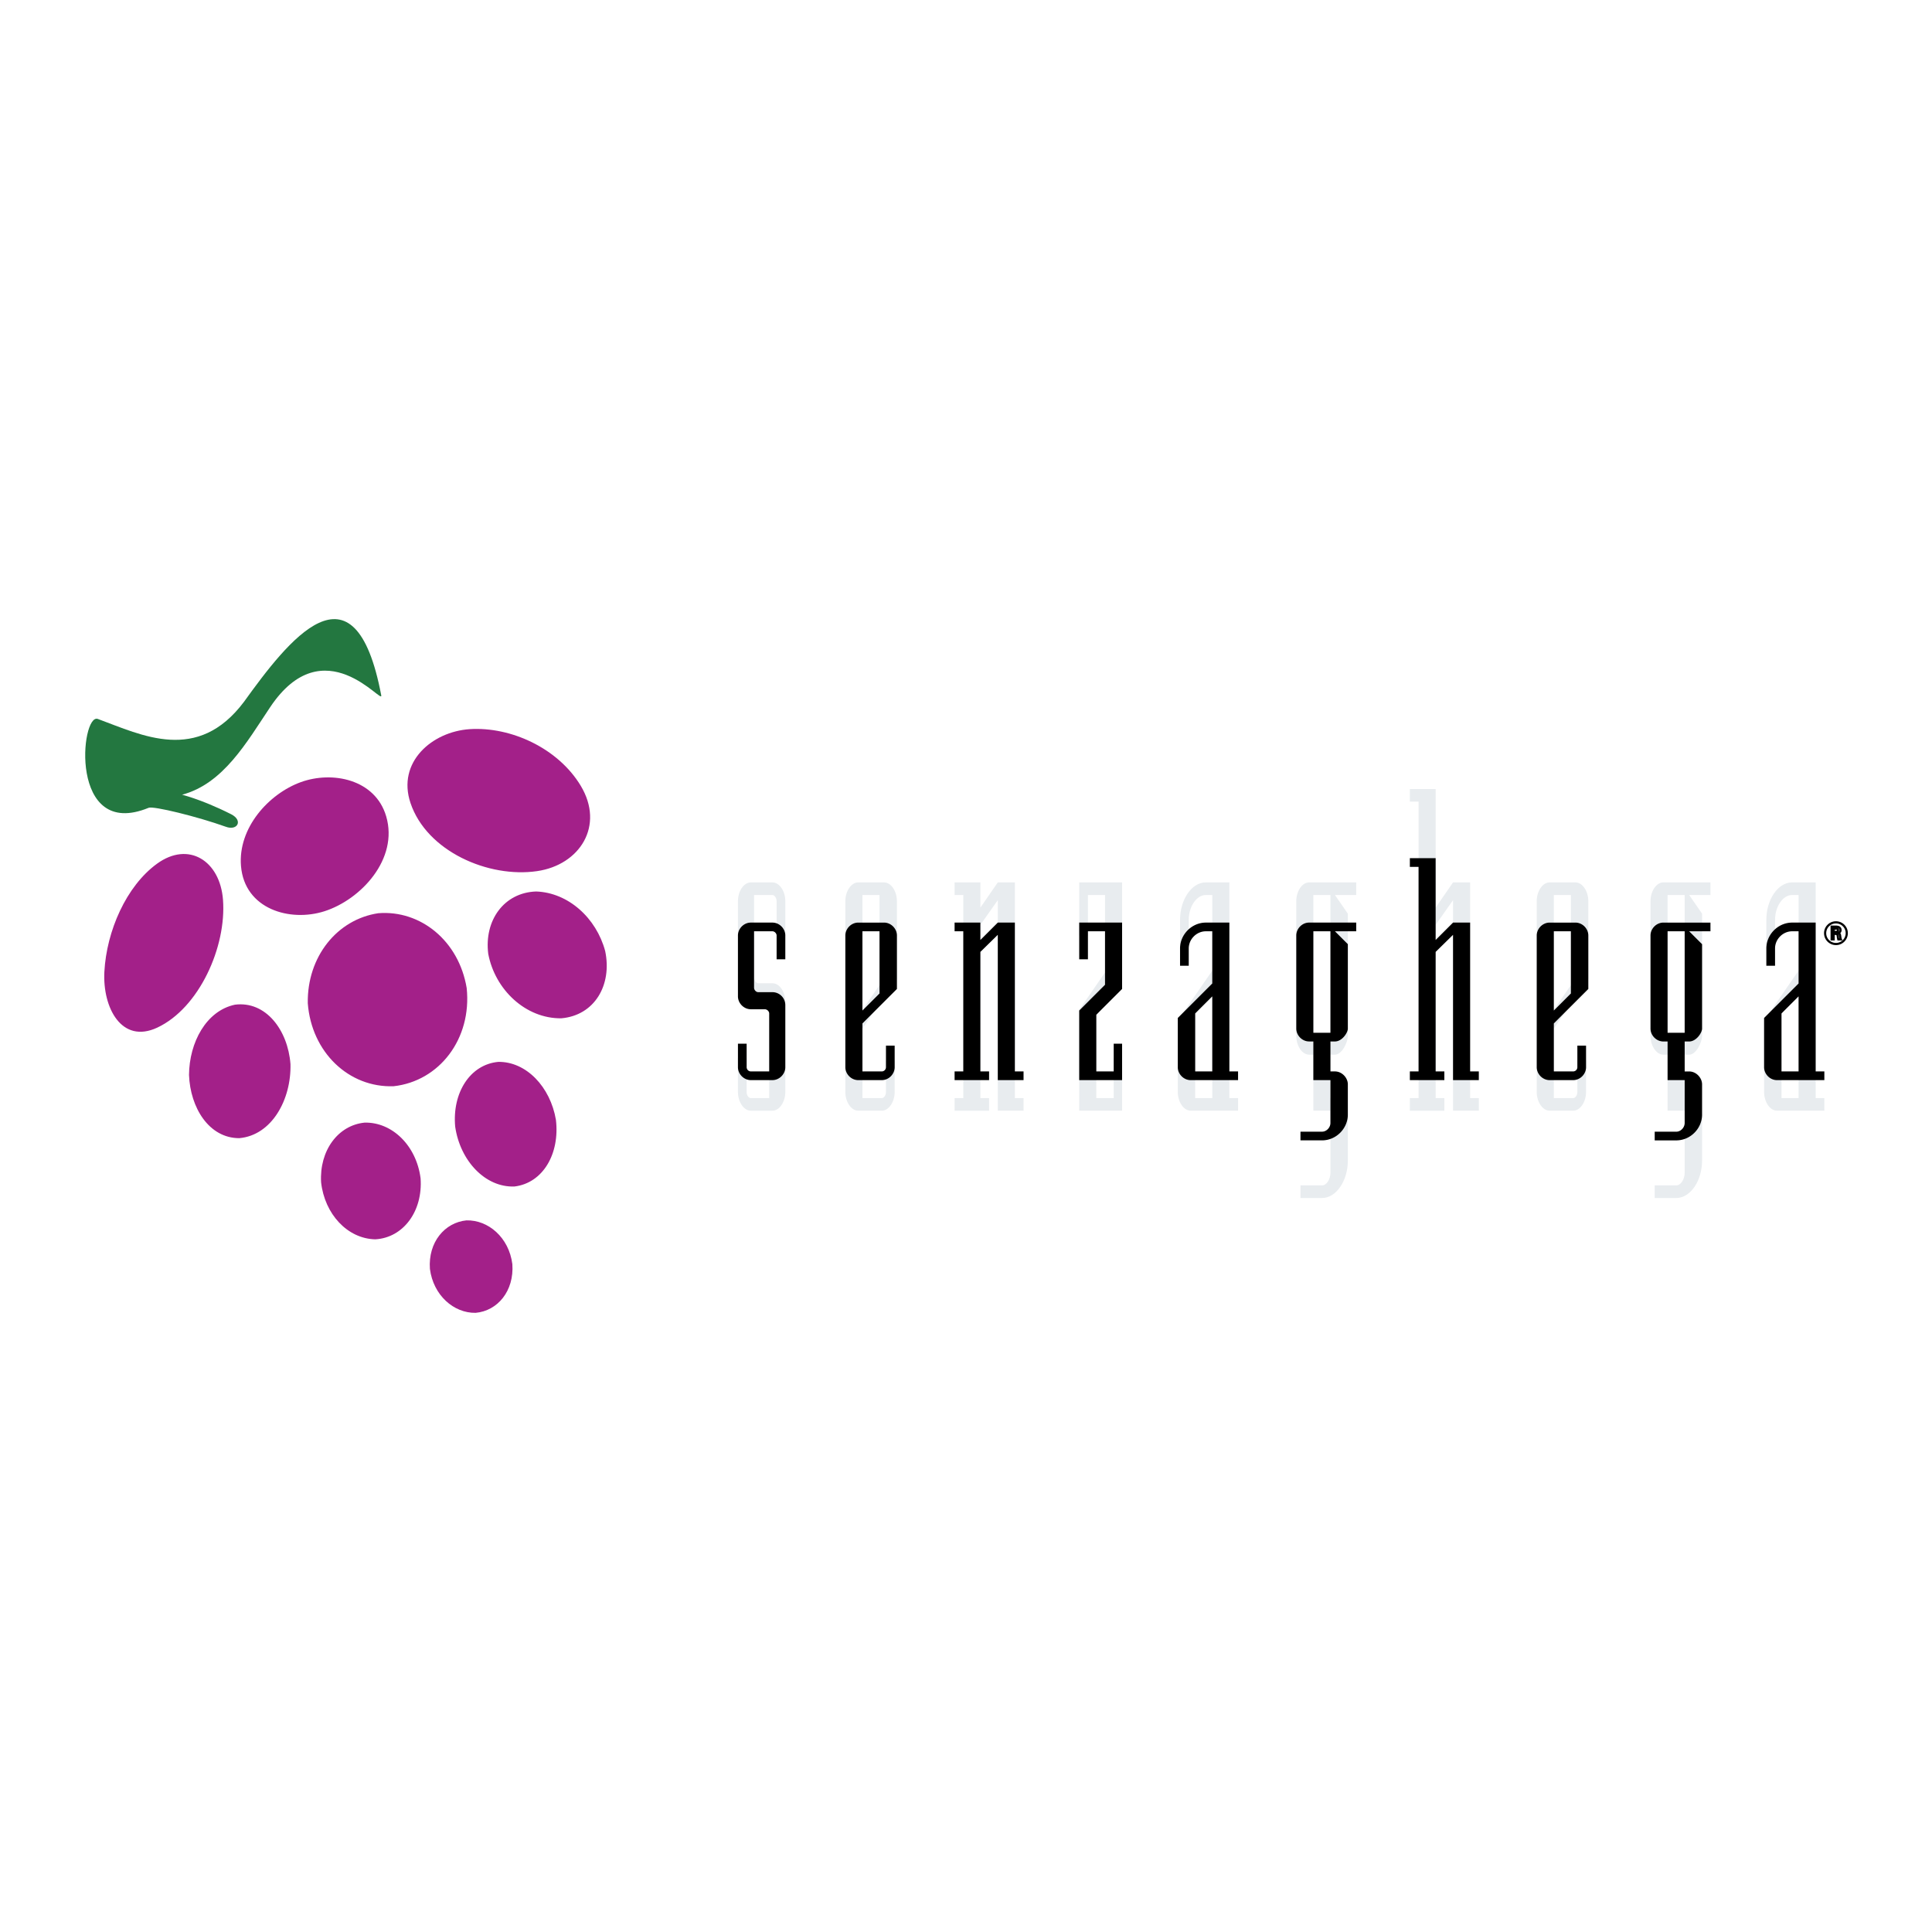 <svg xmlns="http://www.w3.org/2000/svg" width="2500" height="2500" viewBox="0 0 192.756 192.756"><path fill-rule="evenodd" clip-rule="evenodd" fill="#fff" d="M0 0h192.756v192.756H0V0z"/><path d="M86.045 102.616l3.44-4.984V89.9c0-.979-.579-1.863-1.286-1.863h-2.572c-.708 0-1.287.885-1.287 1.863v19.051c0 .979.579 1.863 1.287 1.863h2.347c.708 0 1.286-.885 1.286-1.863v-3.12h-.868v3.12c0 .327-.193.606-.418.606h-1.929v-6.941zm95.971 8.197v-1.257h-.867v-21.52h-2.348c-1.414 0-2.572 1.724-2.572 3.727v2.515h.869v-2.515c0-1.304.771-2.469 1.703-2.469h.645v7.546l-3.441 4.984v7.126c0 .979.578 1.863 1.285 1.863h4.726zm-12.2.607c0-.931-.58-1.863-1.287-1.863h-.449v-4.332h.449c.707 0 1.287-1.258 1.287-1.863V91.157l-1.287-1.863h2.123v-1.258h-4.695c-.707 0-1.285.885-1.285 1.863v13.462c0 .978.578 1.863 1.285 1.863h.418v5.589h1.705v6.196c0 .651-.387 1.258-.836 1.258h-2.154v1.257h2.154c1.414 0 2.572-1.723 2.572-3.727v-4.377zm-14.791-8.804l3.441-4.984V89.9c0-.979-.58-1.863-1.287-1.863h-2.572c-.707 0-1.287.885-1.287 1.863v19.051c0 .979.58 1.863 1.287 1.863h2.348c.707 0 1.285-.885 1.285-1.863v-3.12h-.867v3.12c0 .327-.193.606-.418.606h-1.93v-6.941zm-20.55 8.804c0-.931-.578-1.863-1.287-1.863h-.449v-4.332h.449c.709 0 1.287-1.258 1.287-1.863V91.157l-1.287-1.863h2.123v-1.258h-4.695c-.707 0-1.285.885-1.285 1.863v13.462c0 .978.578 1.863 1.285 1.863h.418v5.589h1.705v6.196c0 .651-.387 1.258-.836 1.258h-2.154v1.257h2.154c1.414 0 2.572-1.723 2.572-3.727v-4.377zm-10.954-.607v-1.257h-.869v-21.52h-2.346c-1.416 0-2.572 1.724-2.572 3.727v2.515h.867v-2.515c0-1.304.771-2.469 1.705-2.469h.643v7.546l-3.441 4.984v7.126c0 .979.58 1.863 1.287 1.863h4.726zm-46.778-1.256H74.91c-.225 0-.418-.279-.418-.606v-3.399h-.868v3.399c0 .979.579 1.863 1.286 1.863h2.154c.707 0 1.286-.885 1.286-1.863v-8.989c0-1.025-.579-1.863-1.286-1.863H75.65c-.225 0-.418-.326-.418-.651v-8.152h1.833c.225 0 .418.326.418.605v3.447h.868v-3.447c0-.979-.579-1.863-1.286-1.863h-2.154c-.707 0-1.286.885-1.286 1.863v8.804c0 .979.579 1.863 1.286 1.863h1.383c.257 0 .45.327.45.606v8.383h-.001zm102.702 0h-1.705v-8.384l1.705-2.47v10.854zm-11.365-5.59h-1.705V89.294h1.705v14.673zm-11.351-5.683l-1.703 2.469V89.294h1.703v8.99zm-12.625 12.529v-1.257h-.869V92.275l1.736-2.469v21.007h2.572v-1.257h-.867v-21.52h-1.705l-1.736 2.516V78.72h-2.572v1.258h.869v29.579h-.869v1.257h3.441v-.001zm-11.366-6.846h-1.705V89.294h1.705v14.673zm-11.789 5.59h-1.705v-8.384l1.705-2.47v10.854zm-13.275 1.256h4.277v-5.263h-.836v4.006h-1.736v-8.198l2.572-3.727v-9.596h-4.277v5.31h.869v-4.052h1.705v7.732l-2.574 3.727v10.061zm-6.42-22.777h-1.703l-1.738 2.516v-2.516h-2.572v1.258h.868v20.263h-.868v1.257h3.441v-1.257h-.869V92.275l1.738-2.469v21.007h2.57v-1.257h-.867v-21.52zM87.75 98.284l-1.704 2.469V89.294h1.704v8.99z" fill-rule="evenodd" clip-rule="evenodd" fill="#e8ecef"/><path d="M42.893 126.599c-.19-2.67 1.483-4.629 3.643-4.842 2.168-.057 4.24 1.697 4.582 4.368.187 2.677-1.471 4.661-3.665 4.857-2.183.037-4.219-1.751-4.56-4.383zM10.414 96.944c.217-4.035 2.167-8.532 5.256-10.774 3.141-2.279 6.283-.303 6.579 3.602.356 4.696-2.379 10.799-6.559 12.754-3.556 1.662-5.47-1.993-5.276-5.582zm13.631-10.525c-.324-3.826 2.778-7.229 5.972-8.387 3.128-1.136 7.425-.301 8.515 3.42 1.243 4.248-2.517 8.297-6.161 9.463-3.446 1.103-7.962-.209-8.326-4.496zm16.911-6.3c-1.374-4.086 2.157-7.127 5.911-7.371 4.092-.265 8.813 1.894 11.074 5.65 2.399 3.989-.089 7.89-4.349 8.514-4.855.712-11.015-1.972-12.636-6.793zm-10.248 19.978c-.08-4.641 2.93-8.375 7.037-8.985 4.204-.335 8.035 2.747 8.817 7.471.526 5.065-2.73 9.286-7.289 9.791-4.473.162-8.197-3.394-8.565-8.277zm-11.85 7.149c.027-3.243 1.715-6.405 4.587-7.009 3.071-.387 5.271 2.521 5.536 5.922.09 3.545-1.866 7.117-5.115 7.396-3.021-.002-4.886-3.048-5.008-6.309zm29.854-12.083c-.42-3.323 1.562-6.108 4.771-6.219 3.206.105 6.01 2.637 6.896 5.943.711 3.391-1.063 6.429-4.386 6.71-3.546.039-6.608-2.854-7.281-6.434zm-16.676 22.795c-.18-3.158 1.682-5.688 4.338-5.953 2.75-.067 5.169 2.29 5.588 5.555.235 3.282-1.722 5.933-4.522 6.088-2.763-.059-5.05-2.504-5.404-5.69zm13.378-5.552c-.307-3.371 1.48-6.201 4.3-6.462 2.783-.039 5.193 2.485 5.751 5.783.397 3.378-1.285 6.3-4.13 6.65-2.923.118-5.43-2.573-5.921-5.971z" fill-rule="evenodd" clip-rule="evenodd" fill="#a32089"/><path d="M38.037 69.379c-2.671-14.1-9.333-5.41-13.696.642-4.64 6.174-10.165 3.334-14.573 1.711-1.727-.665-2.928 12.138 5.06 8.863.461-.205 4.881.88 7.671 1.88 1.187.458 1.786-.614.567-1.236-3.207-1.619-5.191-1.996-4.883-1.954 4.095-1.101 6.407-5.192 8.763-8.719 5.374-8.05 11.291-.132 11.091-1.187z" fill-rule="evenodd" clip-rule="evenodd" fill="#237740"/><path d="M183.174 94.185c.598 0 1.078-.484 1.078-1.084 0-.595-.48-1.078-1.078-1.078a1.081 1.081 0 0 0 0 2.162zm0-.19a.892.892 0 1 1 0 0zm-.065-.823c.07.006.137 0 .186.052.057.06.057.16.07.27.01.075.029.155.045.227h.252c-.043-.115-.057-.247-.074-.368-.02-.138-.041-.216-.217-.25v-.006c.17-.034.26-.149.26-.296 0-.288-.242-.351-.475-.351h-.412v1.271h.199v-.549h.166zm-.166-.197v-.325h.238c.158 0 .201.049.201.144 0 .098-.043.175-.23.182h-.209v-.001z" fill="none" stroke="#000" stroke-width=".216" stroke-miterlimit="2.613"/><path d="M132.738 108.69v3.349c0 .449-.387.868-.836.868h-2.154v.867h2.154c1.414 0 2.572-1.189 2.572-2.57v-3.022c0-.644-.578-1.286-1.287-1.286h-.449v-2.989h.449c.709 0 1.287-.868 1.287-1.286V94.2l-.764-.764-.523-.522h2.123v-.868h-4.695c-.707 0-1.285.61-1.285 1.285v9.289c0 .675.578 1.286 1.285 1.286h.418v3.856h1.705v.928zM75.232 93.437v-.522h1.833c.225 0 .418.225.418.417v2.378h.868v-2.378c0-.675-.579-1.285-1.286-1.285h-2.154c-.707 0-1.286.61-1.286 1.285v6.075c0 .676.579 1.286 1.286 1.286h1.383c.257 0 .45.225.45.417v5.786h-1.833a.425.425 0 0 1-.418-.419v-2.346h-.868v2.346c0 .676.579 1.286 1.286 1.286h2.154c.707 0 1.286-.61 1.286-1.286v-6.203a1.29 1.29 0 0 0-1.286-1.285H75.65c-.225 0-.418-.226-.418-.449v-5.103zm10.813 0v-.522h1.704V99.119l-1.704 1.703v-7.385zm3.441 0v-.104c0-.675-.579-1.285-1.286-1.285h-2.572c-.708 0-1.287.61-1.287 1.285v13.145c0 .676.579 1.286 1.287 1.286h2.347c.708 0 1.286-.61 1.286-1.286v-2.152h-.868v2.152a.425.425 0 0 1-.418.419h-1.929v-4.789l3.44-3.438v-5.233zm8.326 0v-1.39H95.24v.868h.868V106.897h-.868v.867h3.441v-.867h-.869V94.972l1.566-1.535.172-.168v14.495h2.57v-.867h-.867V92.047H99.55l-1.391 1.39-.348.346v-.346h.001zm10.731 0v-.522h1.705v5.335l-2.574 2.571v6.942h4.277v-3.632h-.836v2.765h-1.736v-5.657l2.572-2.57v-6.622h-4.277V95.711h.869v-2.274zm11.764-1.39h2.346V106.897h.869v.867h-4.727c-.707 0-1.287-.61-1.287-1.286v-4.916l3.441-3.44v-5.207h-.643c-.473 0-.904.206-1.213.522v.002a1.704 1.704 0 0 0-.492 1.18v1.735h-.867v-1.735c0-1.376 1.162-2.572 2.573-2.572zm10.726 1.39v9.603h1.705V92.915h-1.705v.522zm12.201 0v-7.818h-2.572v.868h.869v20.41h-.869v.867h3.441v-.867h-.869V94.972l1.564-1.535.172-.168v14.495h2.572v-.867h-.867V92.047h-1.705l-1.391 1.39-.346.346v-.346h.001zm11.791 0v-.522h1.703V99.119l-1.703 1.703v-7.385zm3.442 0v-.104c0-.675-.58-1.285-1.287-1.285h-2.572c-.707 0-1.287.61-1.287 1.285v13.145c0 .676.58 1.286 1.287 1.286h2.348c.707 0 1.285-.61 1.285-1.286v-2.152h-.867v2.152a.425.425 0 0 1-.418.419h-1.93v-4.789l3.441-3.438v-5.233zm7.908-.522h1.705v10.125h-1.705V92.915zm-1.703.522v-.104c0-.675.578-1.285 1.285-1.285h4.695v.868h-2.123l1.287 1.286v8.421c0 .418-.58 1.286-1.287 1.286h-.449v2.989h.449c.707 0 1.287.643 1.287 1.286v3.022c0 1.381-1.158 2.57-2.572 2.57h-2.154v-.867h2.154c.449 0 .836-.419.836-.868v-4.276h-1.705v-3.856h-.418c-.707 0-1.285-.611-1.285-1.286v-9.186zm14.129-1.39h2.348V106.897h.867v.867h-4.727c-.707 0-1.285-.61-1.285-1.286v-4.916l3.441-3.44v-5.207h-.645c-.92 0-1.703.786-1.703 1.704v1.735h-.869v-1.735c.001-1.376 1.163-2.572 2.573-2.572zm-57.852 14.849h-1.705v-5.786l1.705-1.703v7.489zm58.496 0h-1.705v-5.786l1.705-1.703v7.489z" fill-rule="evenodd" clip-rule="evenodd"/></svg>